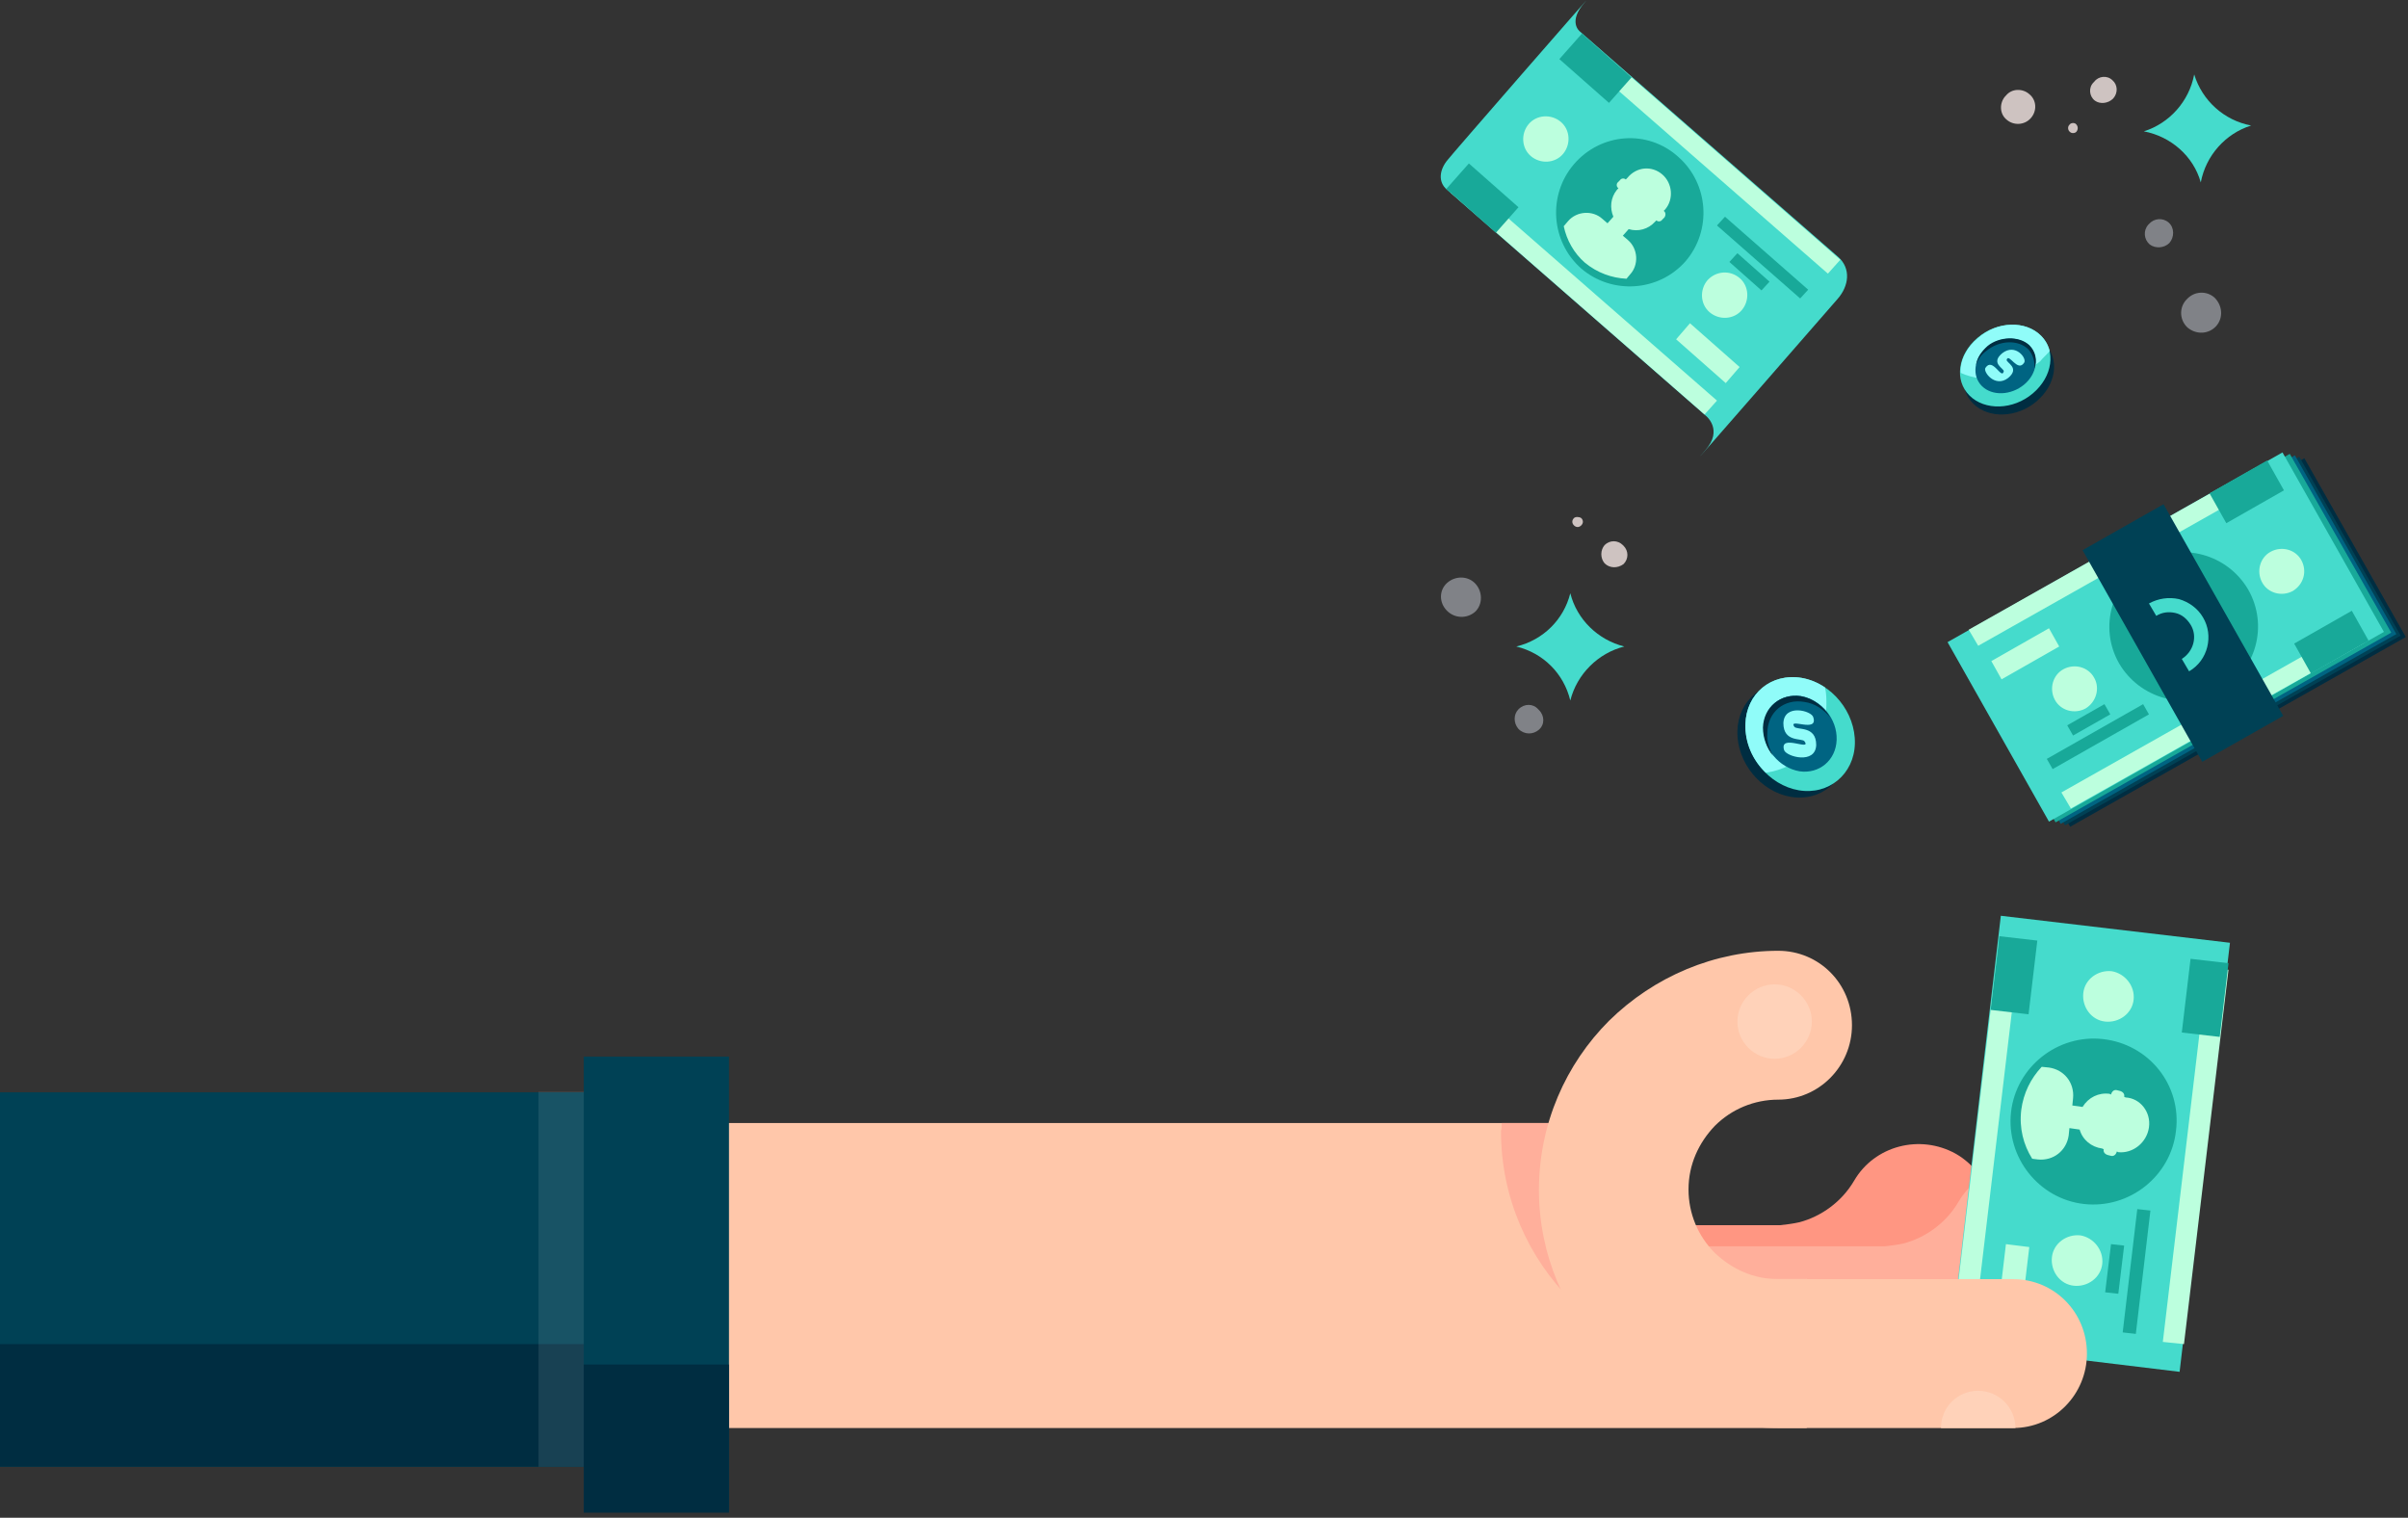 <?xml version="1.0" encoding="utf-8"?>
<!-- Generator: Adobe Illustrator 25.0.0, SVG Export Plug-In . SVG Version: 6.00 Build 0)  -->
<svg version="1.1" id="Layer_1" xmlns="http://www.w3.org/2000/svg" xmlns:xlink="http://www.w3.org/1999/xlink" x="0px" y="0px"
	 viewBox="0 0 330 208" style="enable-background:new 0 0 330 208;" xml:space="preserve">
<rect x="0" y="0" width="330" height="208" fill="#333333" stroke="none"/>
<style type="text/css">
	.st0{fill:none;}
	.st1{fill-rule:evenodd;clip-rule:evenodd;fill:#FF9682;}
	.st2{fill-rule:evenodd;clip-rule:evenodd;fill:#FFAF9B;}
	.st3{fill-rule:evenodd;clip-rule:evenodd;fill:#9FC785;}
	.st4{fill-rule:evenodd;clip-rule:evenodd;fill:#45DBCC;}
	.st5{fill-rule:evenodd;clip-rule:evenodd;fill:#BCFFDE;}
	.st6{fill-rule:evenodd;clip-rule:evenodd;fill:#18A999;}
	.st7{fill-rule:evenodd;clip-rule:evenodd;fill:#FFC7AA;}
	.st8{fill-rule:evenodd;clip-rule:evenodd;fill:#004155;}
	.st9{fill-rule:evenodd;clip-rule:evenodd;fill:#002D41;}
	.st10{fill-rule:evenodd;clip-rule:evenodd;fill:#FFD2B9;}
	.st11{opacity:0.1;fill-rule:evenodd;clip-rule:evenodd;fill:#F4F6F9;enable-background:new    ;}
	.st12{fill-rule:evenodd;clip-rule:evenodd;fill:#006482;}
	.st13{fill-rule:evenodd;clip-rule:evenodd;fill:#90FCF9;}
	.st14{fill-rule:evenodd;clip-rule:evenodd;fill:#CEC3C1;}
	.st15{fill-rule:evenodd;clip-rule:evenodd;fill:#808287;}
	.st16{fill:#45DBCC;}
</style>
<g>
	<path class="st0" d="M0-70h360v640H0V-70z"/>
	<path class="st1" d="M244,167.9c0.9-0.1,1.7-0.2,2.6-0.4c3-0.8,5.8-2.8,7.5-5.7c2.8-4.8,9-6.4,13.9-3.7c4.9,2.8,6.6,9,3.9,13.8
		c-4.5,7.8-11.8,13.1-19.9,15.3c-2.6,0.7-5.2,1.1-7.9,1.1V186l-34.4,0.1l-0.1-18.2L244,167.9L244,167.9z"/>
	<path class="st2" d="M258.3,170.8c0.9-0.1,1.7-0.2,2.6-0.4c3-0.8,5.8-2.8,7.5-5.7c2.8-4.8,9-6.4,13.9-3.7c4.9,2.8,6.6,9,3.9,13.8
		c-4.5,7.8-11.8,13.1-19.9,15.3c-2.6,0.7-5.2,1.1-7.9,1.1v-2.3L224,189l-0.1-18.2L258.3,170.8L258.3,170.8z"/>
	<path class="st3" d="M272.2,162.1l1.8-0.6l5.3,16.1l-1.8,0.6L272.2,162.1z M271,168l1.8-0.6l2.1,6.3l-1.8,0.6L271,168z"/>
	<path class="st4" d="M267.3,184.2l6.9-58.7l31.4,3.7l-6.9,58.8L267.3,184.2z"/>
	<path class="st5" d="M296.4,183.9l6.1-51.3l2.9,0.3l-6.1,51.3L296.4,183.9z M267.8,180.5l6.1-51.3l2.9,0.3l-6.1,51.3L267.8,180.5z"
		/>
	<path class="st6" d="M298.2,155c-0.7,6.2-6.4,10.7-12.6,10s-10.7-6.4-10-12.6c0.7-6.2,6.4-10.7,12.6-10
		C294.5,143.1,299,148.7,298.2,155L298.2,155z"/>
	<path class="st5" d="M294.5,154.5c-0.3,2.1-2.2,3.6-4.2,3.4l-0.2-0.1c-0.1,0.4-0.4,0.7-0.8,0.6l-0.4-0.1c-0.4-0.1-0.7-0.4-0.6-0.8
		l-0.2-0.1c-1.5-0.2-2.7-1.2-3.1-2.6l-1.4-0.2l-0.1,1c-0.3,2.1-2.1,3.5-4.2,3.3l-0.8-0.1c-1.2-1.9-1.8-4.2-1.5-6.7
		c0.3-2.3,1.3-4.3,2.8-5.9l1,0.1c2.1,0.3,3.5,2.1,3.3,4.2l-0.1,1l1.4,0.2c0.8-1.3,2.2-2,3.7-1.8l0.2,0.1c0.1-0.4,0.4-0.7,0.8-0.6
		l0.4,0.1c0.4,0.1,0.7,0.4,0.6,0.8l0.2,0.1C293.3,150.5,294.8,152.4,294.5,154.5L294.5,154.5z M292.4,137c-0.2,1.9-2,3.2-3.9,3
		s-3.2-2-3-3.9s2-3.2,3.9-3C291.2,133.4,292.6,135.1,292.4,137z M288.1,173.2c-0.2,1.9-2,3.2-3.9,3s-3.2-2-3-3.9s2-3.2,3.9-3
		C286.9,169.6,288.3,171.3,288.1,173.2z M273.7,180.6l1.2-10.1l3.2,0.4l-1.2,10.1L273.7,180.6z"/>
	<path class="st6" d="M290.9,182.6l2-16.9l1.8,0.2l-2,16.9L290.9,182.6z M288.5,177.1l0.8-6.6l1.8,0.2l-0.8,6.6L288.5,177.1z
		 M272.8,138.4l1.2-10.1l5.2,0.6L278,139L272.8,138.4z M299,141.5l1.2-10.1l5.2,0.6l-1.2,10.1L299,141.5z"/>
	<path class="st7" d="M223.5,195.7H40c-11.5,0-20.9-9.4-20.9-20.9s9.4-20.9,20.9-20.9h186.4c-0.6,1.7-1,3.5-1,5.4
		c0,8.8,7.2,15.9,15.9,15.9h6.3v20.5H223.5L223.5,195.7L223.5,195.7z"/>
	<path class="st2" d="M205.8,153.9h20.5l-0.1,0.3c-0.6,1.6-0.8,3.3-0.8,5.1c0,8.8,7.2,15.9,15.9,15.9h6.3v12.6h-9.1
		c-8.7,0-17-3.5-23.2-9.6c-5.9-5.9-9.6-14.1-9.6-23.2C205.8,154.7,205.8,154.3,205.8,153.9L205.8,153.9z"/>
	<path class="st8" d="M80.7,149.6V201H-8.4c-11.7,0-21.2-9.5-21.2-21.2v-8.9c0-11.7,9.5-21.2,21.2-21.2h89.1V149.6z"/>
	<path class="st9" d="M80.7,184.2V201H-8.4c-11.7,0-21.2-9.5-21.2-21.2v-8.9c0-1.3,0.2-2.7,0.4-4c1.9,9.8,10.5,17.3,20.9,17.3
		L80.7,184.2L80.7,184.2z"/>
	<path class="st7" d="M243.7,195.7h32.2c5.6,0,10.1-4.6,10.1-10.2c0-5.7-4.5-10.2-10.1-10.2h-32.2c-3.4,0-6.4-1.4-8.7-3.6
		c-2.3-2.3-3.6-5.4-3.6-8.7c0-3.4,1.4-6.4,3.6-8.7c2.3-2.3,5.4-3.6,8.7-3.6c5.6,0,10.1-4.6,10.1-10.2c0-5.7-4.5-10.2-10.1-10.2
		c-8.7,0-17,3.5-23.2,9.6c-5.9,5.9-9.6,14.1-9.6,23.2c0,8.7,3.5,17,9.6,23.2C226.5,192,234.6,195.7,243.7,195.7L243.7,195.7z"/>
	<path class="st10" d="M266,195.7h10.2c0-2.8-2.3-5.1-5.1-5.1l0,0C268.3,190.6,266,192.8,266,195.7L266,195.7L266,195.7z
		 M243.2,134.9c-2.8,0-5.1,2.3-5.1,5.1s2.3,5.1,5.1,5.1s5.1-2.3,5.1-5.1S246,134.9,243.2,134.9z"/>
	<path class="st11" d="M73.8,149.6h9.7V201h-9.7V149.6z"/>
	<path class="st8" d="M80,144.8h19.9v62.4H80V144.8z"/>
	<path class="st9" d="M80,187h19.9v20.3H80V187z"/>
	<path class="st3" d="M222.2,44.3l0.5-1.6l14.6,4.2l-0.5,1.6L222.2,44.3z M225.9,48.1l0.5-1.6l5.6,1.6l-0.5,1.6L225.9,48.1z"/>
	<path class="st4" d="M217.2,0.3c-2.4,2.7-0.7,4-0.7,4l35.4,30.9c1.8,1.6,1.5,4-0.1,5.8c0,0-23,26.4-18.1,20.7
		c2.5-2.8,0.1-4.7,0.1-4.7l-35.5-31c-1.3-1.1-1-2.8,0.1-4.1C198.4,21.8,219.4-2.3,217.2,0.3L217.2,0.3z"/>
	<path class="st5" d="M215.7,7.1l1.7-1.9l34.8,30.4l-1.7,1.9L215.7,7.1z M198.8,26.4l1.7-1.9l34.8,30.4l-1.7,1.9L198.8,26.4z"/>
	<path class="st6" d="M230,21.5c4.2,3.7,4.6,10.1,1,14.3c-3.7,4.2-10.1,4.6-14.3,1c-4.2-3.7-4.6-10.1-1-14.3
		C219.4,18.2,225.8,17.7,230,21.5z"/>
	<path class="st5" d="M227.8,23.9c1.4,1.2,1.6,3.4,0.4,4.8l-0.2,0.2c0.3,0.2,0.3,0.6,0.1,0.9l-0.3,0.3c-0.2,0.3-0.6,0.3-0.8,0.1l0,0
		l-0.2,0.2c-0.9,1-2.3,1.4-3.6,1l-0.8,0.9l0.7,0.6c1.4,1.2,1.5,3.4,0.3,4.7l-0.5,0.6c-2-0.1-4-0.8-5.7-2.2c-1.5-1.3-2.5-3.1-2.9-5
		l0.6-0.7c1.2-1.4,3.4-1.5,4.7-0.3l0.7,0.6l0.8-0.9c-0.5-1.2-0.4-2.6,0.5-3.7l0.2-0.2c-0.3-0.2-0.3-0.6-0.1-0.8l0,0l0.3-0.3
		c0.2-0.3,0.6-0.3,0.8-0.1l0,0l0.2-0.2C224.3,22.8,226.4,22.7,227.8,23.9L227.8,23.9z M213.9,16.7c1.3,1.1,1.4,3.1,0.3,4.4
		c-1.1,1.3-3.1,1.4-4.4,0.3c-1.3-1.1-1.4-3.1-0.3-4.4C210.6,15.7,212.6,15.6,213.9,16.7z M238.4,38.1c1.3,1.1,1.4,3.1,0.3,4.4
		c-1.1,1.3-3.1,1.4-4.4,0.3c-1.3-1.1-1.4-3.1-0.3-4.4C235.2,37.1,237.1,37,238.4,38.1L238.4,38.1z M229.7,46.5l1.9-2.2l6.8,6
		l-1.9,2.2L229.7,46.5z"/>
	<path class="st6" d="M235.3,30.9l1.1-1.2l11.4,10l-1.1,1.2L235.3,30.9z M237,35.9l1.1-1.2l4.4,3.9l-1.1,1.2L237,35.9z M198.2,25.9
		l3.1-3.5l6.8,6l-3.1,3.5L198.2,25.9z M213.7,8.1l3.1-3.5l6.8,6l-3.1,3.5L213.7,8.1z"/>
	<path class="st9" d="M315.8,62.8l13.9,24.5l-46,26l-13.9-24.5L315.8,62.8z"/>
	<path class="st8" d="M315.1,62.6L329,87.1l-46,26l-13.9-24.5L315.1,62.6z"/>
	<path class="st12" d="M314.5,62.4l13.9,24.5l-46,26l-13.9-24.5L314.5,62.4z"/>
	<path class="st6" d="M313.8,62.2l13.9,24.5l-46,26l-13.9-24.5L313.8,62.2z"/>
	<path class="st3" d="M276.6,92.1l8.8-12.4l1.3,1l-8.8,12.4L276.6,92.1z M277.1,86.8l3.4-4.8l1.3,1l-3.4,4.8L277.1,86.8z"/>
	<path class="st4" d="M266.9,88l45.9-26l13.9,24.6l-45.9,26L266.9,88z"/>
	<path class="st5" d="M282.5,108.6l40.2-22.7l1.3,2.2l-40.2,22.7L282.5,108.6z M269.8,86.3L310,63.6l1.3,2.2l-40.2,22.7L269.8,86.3z
		"/>
	<path class="st6" d="M304.3,94.7c-4.9,2.8-11.1,1-13.9-3.8c-2.8-4.9-1-11.1,3.8-13.9c4.9-2.8,11.1-1,13.9,3.8
		C310.9,85.7,309.2,91.9,304.3,94.7L304.3,94.7z"/>
	<path class="st5" d="M302.7,91.8c-1.6,0.9-3.7,0.4-4.6-1.2l-0.1-0.2c-0.3,0.2-0.7,0.1-0.9-0.3l-0.2-0.3c-0.2-0.3-0.1-0.7,0.3-0.9
		l-0.1-0.2c-0.7-1.2-0.6-2.6,0.2-3.7l-0.6-1.1l-0.8,0.4c-1.6,0.9-3.7,0.4-4.6-1.3l-0.4-0.6c0.7-1.9,2.1-3.6,4-4.6
		c1.7-1,3.7-1.4,5.7-1.1l0.5,0.8c0.9,1.6,0.4,3.7-1.3,4.6l-0.8,0.4l0.6,1.1c1.3-0.1,2.6,0.5,3.2,1.7l0.1,0.2
		c0.3-0.2,0.7-0.1,0.9,0.3l0.2,0.3c0.2,0.3,0.1,0.7-0.3,0.9l0.1,0.2C304.9,88.8,304.3,90.9,302.7,91.8L302.7,91.8z M314.2,81
		c-1.5,0.8-3.4,0.3-4.2-1.2c-0.8-1.5-0.3-3.4,1.2-4.2c1.5-0.8,3.4-0.3,4.2,1.2C316.2,78.3,315.7,80.1,314.2,81z M285.8,97.1
		c-1.5,0.8-3.4,0.3-4.2-1.2c-0.8-1.5-0.3-3.4,1.2-4.2c1.5-0.8,3.4-0.3,4.2,1.2C287.8,94.3,287.3,96.2,285.8,97.1L285.8,97.1z
		 M272.9,90.6l7.9-4.5l1.4,2.5l-7.9,4.5L272.9,90.6z"/>
	<path class="st6" d="M280.5,104l13.2-7.5l0.8,1.4l-13.2,7.5L280.5,104z M283.3,99.4l5.1-2.9l0.8,1.4l-5.1,2.9L283.3,99.4z
		 M302.8,67.6l7.9-4.5l2.3,4.1l-7.9,4.5L302.8,67.6z M314.4,88.2l7.9-4.5l2.3,4.1l-7.9,4.5L314.4,88.2z"/>
	<path class="st8" d="M296.5,69.1l16.4,29l-11.1,6.3l-16.4-29L296.5,69.1z"/>
	<path class="st9" d="M280.2,47.1c2.1,2.1,1.6,5.6-1.1,7.9c-2.7,2.3-6.6,2.4-8.7,0.3c-2.1-2.1-1.6-5.6,1.1-7.9
		C274.1,45.2,278.1,45,280.2,47.1z"/>
	<path class="st4" d="M279.7,46c2.1,2.1,1.6,5.6-1.1,7.9c-2.7,2.3-6.6,2.4-8.7,0.3c-2.1-2.1-1.6-5.6,1.1-7.9
		C273.7,44,277.6,43.9,279.7,46z"/>
	<path class="st13" d="M279.7,46c0.6,0.6,1,1.3,1.2,2.1c-0.4,0.5-0.9,0.9-1.3,1.4c-3.1,2.6-7.6,3.1-10.9,1.6
		c-0.1-1.7,0.8-3.5,2.4-4.8C273.7,44,277.6,43.9,279.7,46L279.7,46z"/>
	<path class="st12" d="M278.1,47.4c1.4,1.4,1.1,3.8-0.7,5.3s-4.4,1.6-5.8,0.2c-1.4-1.4-1.1-3.8,0.7-5.3
		C274,46.1,276.7,46,278.1,47.4z"/>
	<path class="st9" d="M278.1,47.3c0.9,0.9,1.1,2.1,0.7,3.2c0.1-0.9-0.2-1.9-0.8-2.6c-1.4-1.4-4-1.3-5.8,0.2c-0.7,0.5-1.2,1.2-1.4,2
		c0.1-1,0.7-1.9,1.6-2.7C274,46.1,276.7,46,278.1,47.3z"/>
	<path class="st13" d="M275.2,51.8c-1.8,1.4-3.5-0.9-3.1-1.4c1-1.5,2.2,1.7,2.5,0.5c0.1-0.4-1.9-1.1-0.2-2.5c1.8-1.4,3.4,0.7,3,1.3
		c-0.9,1.4-2.1-1.4-2.4-0.4C274.9,49.7,276.9,50.4,275.2,51.8L275.2,51.8z"/>
	<path class="st14" d="M283.6,17.1c0.2-0.3,0.7-0.3,0.9-0.1l0,0c0.3,0.3,0.3,0.7,0.1,1c-0.2,0.3-0.7,0.3-0.9,0.1l0,0
		C283.4,17.9,283.3,17.4,283.6,17.1z M289.6,13.5c0.7-0.8,0.6-1.9-0.1-2.5c-0.7-0.7-1.9-0.6-2.5,0.2l-0.1,0.1
		c-0.7,0.7-0.6,1.9,0.2,2.5C287.8,14.3,288.9,14.2,289.6,13.5z M278.3,16.2c0.9-1,0.8-2.5-0.2-3.3c-0.9-0.8-2.4-0.8-3.2,0.2
		l-0.1,0.1c-0.8,0.9-0.8,2.4,0.2,3.2C275.9,17.2,277.4,17.2,278.3,16.2z"/>
	<path class="st15" d="M297.3,33.3c0.7-0.8,0.7-2.1-0.1-2.8c-0.8-0.7-2-0.6-2.7,0.2l-0.1,0.1c-0.7,0.8-0.6,2,0.2,2.7
		C295.4,34.1,296.6,34,297.3,33.3L297.3,33.3z M303.7,44.7L303.7,44.7c1-1.1,0.9-2.8-0.2-3.9c-1.1-1-2.8-0.9-3.8,0.2l-0.1,0.1
		c-1,1.1-0.9,2.8,0.2,3.8C301,45.9,302.7,45.8,303.7,44.7L303.7,44.7z"/>
	<path class="st4" d="M301.6,25c0.7-3.7,3.4-6.7,6.9-7.8c-3.7-0.7-6.7-3.4-7.8-7c-0.7,3.7-3.4,6.7-6.9,7.8
		C297.5,18.7,300.6,21.4,301.6,25z"/>
	<path class="st9" d="M245.8,93.8c4.1,0.7,7.4,4.7,7.3,9c-0.1,4.2-3.6,7.1-7.7,6.4c-4.1-0.7-7.4-4.7-7.3-9
		C238.2,96,241.6,93.1,245.8,93.8z"/>
	<path class="st4" d="M246.9,92.9c4.1,0.7,7.4,4.7,7.3,9c-0.1,4.2-3.6,7.1-7.7,6.4c-4.1-0.7-7.4-4.7-7.3-9
		C239.3,95.1,242.7,92.2,246.9,92.9L246.9,92.9z"/>
	<path class="st13" d="M246.9,92.9c1.2,0.2,2.3,0.7,3.2,1.3c0.2,0.8,0.2,1.6,0.2,2.4c-0.1,5-3.6,8.6-8.3,9.3
		c-1.8-1.7-2.9-4.1-2.8-6.7C239.3,95.1,242.7,92.2,246.9,92.9L246.9,92.9z"/>
	<path class="st12" d="M246.8,95.4c2.8,0.5,5,3.1,4.9,6c-0.1,2.8-2.4,4.7-5.1,4.3c-2.8-0.5-5-3.1-4.9-6
		C241.8,96.9,244,95,246.8,95.4L246.8,95.4z"/>
	<path class="st9" d="M246.8,95.4c1.7,0.3,3.1,1.4,4,2.9c-0.9-1.1-2.1-1.9-3.5-2.1c-2.8-0.5-5.1,1.4-5.1,4.3
		c-0.1,1.1,0.3,2.2,0.8,3.1c-0.9-1.1-1.4-2.5-1.4-3.9C241.7,96.9,244,95,246.8,95.4L246.8,95.4z"/>
	<path class="st13" d="M248.9,102.1c-0.1,2.7-4.1,1.6-4.4,0.7c-0.7-2.3,3.8,0.2,2.8-1.2c-0.3-0.5-2.9,0.2-2.9-2.5
		c0.1-2.7,3.9-1.7,4.1-0.8c0.7,2.2-3.5,0-2.6,1.3C246.3,100.1,248.9,99.4,248.9,102.1L248.9,102.1z"/>
	<path class="st14" d="M216.7,71c0.3,0.3,0.3,0.7,0,1s-0.7,0.3-1,0s-0.3-0.7,0-1C215.9,70.8,216.4,70.8,216.7,71z M219.9,77.2
		c0.7,0.7,1.8,0.7,2.6,0.1c0.7-0.7,0.7-1.8,0-2.5l-0.1-0.1c-0.7-0.7-1.8-0.7-2.5,0C219.3,75.4,219.3,76.5,219.9,77.2L219.9,77.2z"/>
	<path class="st15" d="M208.1,99.9c0.8,0.8,2,0.8,2.8,0.1c0.8-0.7,0.8-1.9,0-2.7l0,0l-0.1-0.1c-0.7-0.8-1.9-0.8-2.7,0l0,0
		C207.4,97.9,207.4,99.1,208.1,99.9L208.1,99.9z M198.3,83.7L198.3,83.7c1.1,1.1,2.8,1.1,3.9,0.1c1-1,1-2.7,0-3.8l-0.1-0.1
		c-1-1-2.7-1-3.8,0C197.2,80.9,197.2,82.6,198.3,83.7z"/>
	<path class="st4" d="M207.8,88.6c3.7,0.9,6.5,3.7,7.4,7.4c0.9-3.6,3.8-6.5,7.4-7.4c-3.6-0.9-6.5-3.7-7.4-7.3
		C214.3,84.9,211.5,87.7,207.8,88.6z"/>
	<path class="st16" d="M300,92l-1-1.7c1.6-1,2.2-3.1,1.2-4.7c-0.5-0.8-1.2-1.4-2.1-1.6s-1.8-0.1-2.6,0.4l-1-1.7
		c1.3-0.7,2.7-0.9,4.1-0.6c1.4,0.4,2.6,1.3,3.3,2.5C303.4,87.1,302.6,90.5,300,92z"/>
</g>
</svg>
